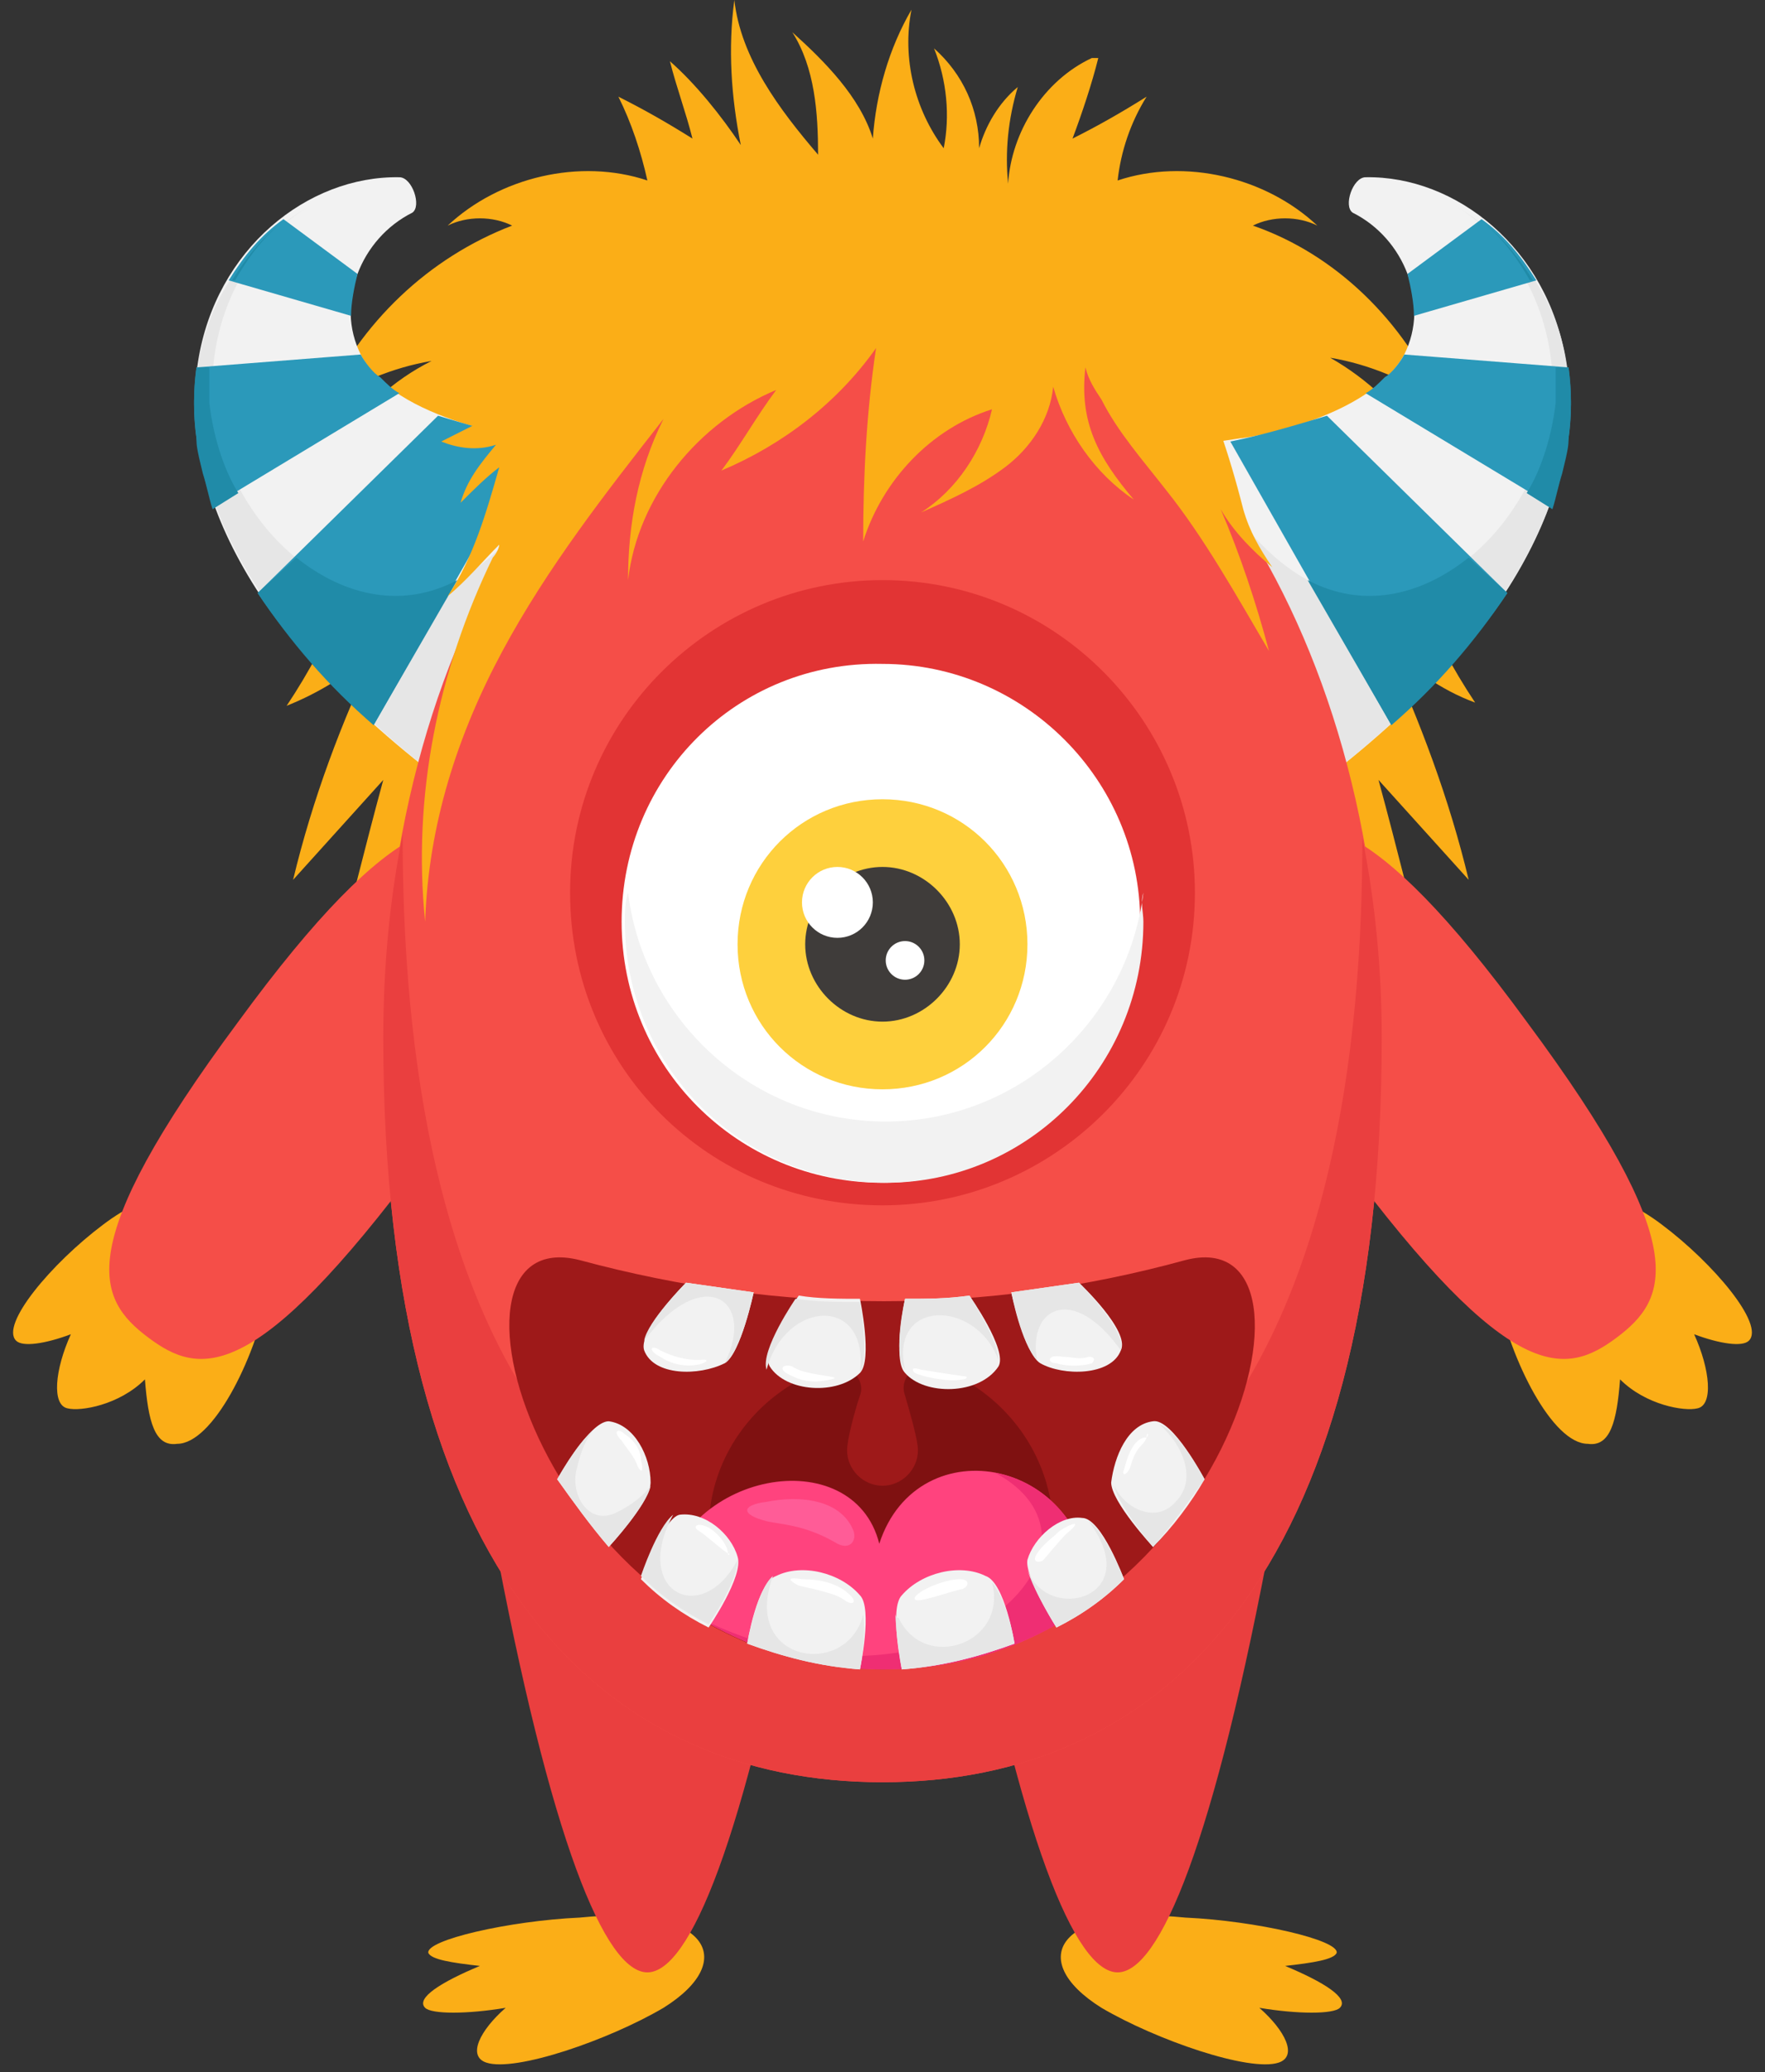 <?xml version="1.0" encoding="UTF-8"?><svg xmlns="http://www.w3.org/2000/svg" xmlns:xlink="http://www.w3.org/1999/xlink" height="64.3" preserveAspectRatio="xMidYMid meet" version="1.0" viewBox="5.6 1.0 54.8 64.3" width="54.8" zoomAndPan="magnify"><rect x="5.6" y="1.0" width="54.8" height="64.3" fill="#333333" stroke="none"/><g><g><g><g><g><path d="M26.2,63.3c-1.7,1-4.6,2-5.5,1.7c-0.6-0.2-0.2-1,0.6-1.7c-1.2,0.2-2.3,0.2-2.5,0 c-0.3-0.3,0.5-0.8,1.7-1.3c-0.9-0.1-1.5-0.2-1.6-0.4c-0.1-0.4,2.5-1,4.7-1.1C27.5,60.1,28.6,61.8,26.2,63.3z" fill="#FBAE17"/></g></g><g><path d="M20.9,48.5c1.8,9.7,3.5,13.7,4.8,13.7c1.3,0,3-4,4.8-13.7H20.9z" fill="#EA3F3F"/></g></g><g><g><g><path d="M39.8,63.3c1.7,1,4.6,2,5.5,1.7c0.6-0.2,0.2-1-0.6-1.7c1.2,0.2,2.3,0.2,2.5,0c0.3-0.3-0.5-0.8-1.7-1.3 c0.9-0.1,1.5-0.2,1.6-0.4c0.1-0.4-2.5-1-4.7-1.1C38.5,60.1,37.4,61.8,39.8,63.3z" fill="#FBAE17"/></g></g><g><path d="M45.1,48.5c-1.8,9.7-3.5,13.7-4.8,13.7c-1.3,0-3-4-4.8-13.7H45.1z" fill="#EA3F3F"/></g></g></g><g><g><path d="M51.2,28.3c-0.9-1-1.9-2.1-2.8-3.1c0.6,2.2,1.1,4.3,1.7,6.5c-1.3-1.1-2.3-2.4-3.1-3.8 c0.7,2.5,0,5.3-1.7,7.2c0.2-1.3,0.1-2.7-0.2-4c-0.7,2.2-2.3,4-4.3,5.1c0.4-0.9,0.6-1.8,0.5-2.8c-1.3,1.7-3,3-4.9,3.8 c0.4-0.7,0.7-1.6,0.7-2.5C36,36.1,34.6,37.2,33,38c-1.6-0.8-3-1.9-4.2-3.3c0,0.9,0.3,1.7,0.7,2.5c-1.9-0.8-3.6-2.1-4.9-3.8 c-0.1,0.9,0.1,1.9,0.5,2.8c-2-1.1-3.6-2.9-4.3-5.1c-0.3,1.3-0.4,2.7-0.2,4c-1.7-1.9-2.4-4.7-1.7-7.2c-0.8,1.5-1.8,2.8-3.1,3.8 c0.6-2.2,1.1-4.3,1.7-6.5c-0.9,1-1.9,2.1-2.8,3.1c0.6-2.5,1.5-4.9,2.6-7.2c-0.8,0.8-1.8,1.4-2.8,1.8c1.4-2.1,2.4-4.5,2.8-7 c-0.8,1-1.6,1.6-2.5,2.7c0.2-2.7,1.8-5.2,4.2-6.4c-1.2,0.2-2.4,0.7-3.4,1.4C16.8,11,18.9,9,21.5,8c-0.6-0.3-1.4-0.3-2,0 c1.6-1.5,4.1-2.1,6.2-1.4c-0.2-0.9-0.5-1.8-0.9-2.6c0.8,0.4,1.5,0.8,2.3,1.3c-0.2-0.8-0.5-1.6-0.7-2.4c0.8,0.7,1.6,1.7,2.2,2.6 c-0.3-1.5-0.4-3-0.2-4.5c0.2,1.8,1.4,3.4,2.6,4.8c0-1.3-0.1-2.7-0.8-3.8c1,0.9,2.1,2,2.5,3.3c0.1-1.4,0.5-2.8,1.2-4 c-0.3,1.5,0.1,3.1,1,4.3c0.2-1,0.1-2.1-0.3-3.1c0.9,0.8,1.4,1.9,1.4,3.1c0.2-0.7,0.6-1.4,1.2-1.9c-0.3,1-0.4,2-0.3,3 C37,5.1,38,3.5,39.5,2.8h0.2c-0.2,0.8-0.5,1.7-0.8,2.5c0.8-0.4,1.5-0.8,2.3-1.3c-0.5,0.8-0.8,1.7-0.9,2.6 c2.1-0.7,4.6-0.1,6.2,1.4c-0.6-0.3-1.4-0.3-2,0c2.6,0.9,4.7,3,5.8,5.5c-1-0.7-2.2-1.2-3.4-1.4c2.3,1.3,4,3.8,4.2,6.4 c-0.8-1-1.6-1.6-2.5-2.7c0.4,2.5,1.4,4.9,2.8,7c-1.1-0.4-2-1.1-2.8-1.8C49.7,23.4,50.6,25.8,51.2,28.3z" fill="#FBAE17"/></g><g><g><g><g><path d="M59.9,42.6c-0.2,0.2-0.9,0.1-1.7-0.2c0.5,1.1,0.6,2.2,0.1,2.3c-0.4,0.1-1.6-0.1-2.4-0.9 c-0.1,1.3-0.3,2.1-1,2c-1.1,0-2.4-2.6-2.8-4.6c-0.5-2.9,2.2-4.4,5.1-2.2C58.8,40.2,60.4,42.1,59.9,42.6z" fill="#FBAE17"/></g></g><g><path d="M53,32.7c5.2,7,4.4,8.6,2.8,9.8c-1.6,1.2-3.3,1.5-8.5-5.5c-5-6.7-4.4-8.6-2.8-9.8 C46.1,26,48.1,26,53,32.7z" fill="#F54E48"/></g></g><g><g><g><path d="M6.1,42.6c0.2,0.2,0.9,0.1,1.7-0.2c-0.5,1.1-0.6,2.2-0.1,2.3c0.4,0.1,1.6-0.1,2.4-0.9 c0.1,1.3,0.3,2.1,1,2c1.1,0,2.4-2.6,2.8-4.6c0.5-2.9-2.2-4.4-5.1-2.2C7.2,40.2,5.6,42.1,6.1,42.6z" fill="#FBAE17"/></g></g><g><path d="M13,32.7c-5.2,7-4.4,8.6-2.8,9.8c1.6,1.2,3.3,1.5,8.5-5.5c5-6.7,4.4-8.6,2.8-9.8 C19.9,26,17.9,26,13,32.7z" fill="#F54E48"/></g></g></g><g><g><g><g><g><path d="M46.7,25.2L42,14.9c0.9-0.1,1.4-0.2,2.1-0.3c0.2,0,4-0.6,5.1-2.6c0.8-1.6,0-3.6-1.6-4.4 c-0.3-0.2,0-1.1,0.4-1.1C53.6,6.4,59.4,15.5,46.7,25.2z" fill="#F2F2F2"/></g><g><path d="M52.1,19.7c-0.1,0.1-1.5,2.5-5.4,5.5L42,14.9c0.4,0,0.1,0,0.6-0.1c0,0,0.4,0.7,0.8,1.4 c0.9,1.3,2,2.6,3.5,3.1c0.3,0.1,0.6,0.2,1,0.2c1,0.1,2-0.3,2.8-0.8c1-0.7,1.7-1.5,2.3-2.6c0.6-1.2,0.8-2.2,0.8-3.4 c-0.1-2.3-1.3-4.3-3-5.3c0.7,0.4,1.4,1,2,1.7C54.8,11.4,55.1,15.4,52.1,19.7z" fill="#E6E6E6"/></g><g><g><path d="M43.8,14.7l5,8.8c1.3-1.2,2.6-2.6,3.6-4.1l-5.6-5.5C45.8,14.2,44.8,14.5,43.8,14.7z" fill="#2B99BA"/></g><g><path d="M54.3,12.4c0.1,0.8,0.1,1.5,0,2.2c-0.1,0.8-0.3,1.4-0.5,2.1l-5.8-3.5c0.2-0.1,0.4-0.3,0.6-0.5 c0.2-0.1,0.5-0.5,0.6-0.7L54.3,12.4z" fill="#2B99BA"/></g><g><path d="M49.5,10.8c0-0.4-0.1-0.9-0.2-1.3l2.3-1.7c0.7,0.5,1.2,1.1,1.7,1.9L49.5,10.8z" fill="#2B99BA"/></g></g></g><g fill="#208BA8"><path d="M52.4,19.4c-1,1.5-2.2,2.9-3.6,4.1l-2.6-4.5c1.7,0.9,3.5,0.5,5-0.7L52.4,19.4z"/><path d="M53.1,9.7c-0.4-0.7-0.9-1.4-1.6-1.9l0,0c0.7,0.5,1.2,1.1,1.7,1.9L53.1,9.7z"/><path d="M54.3,12.4c0.1,0.7,0.1,1.4,0,2.2c0,0.2,0,0.3-0.2,1.1c-0.1,0.3-0.2,0.8-0.3,1.1l-0.8-0.5 c0.5-0.8,0.8-1.9,0.9-2.8c0-0.4,0-0.7,0-1.1L54.3,12.4z"/></g></g></g><g><g><g><g><path d="M19.3,25.2L24,14.9c-2.2-0.2-6.2-0.9-7.2-2.9c-0.8-1.6,0-3.6,1.6-4.4c0.3-0.2,0-1.1-0.4-1.1 C12.3,6.4,6.6,15.6,19.3,25.2z" fill="#F2F2F2"/></g><g><path d="M13.9,19.7c0.1,0.1,1.5,2.5,5.4,5.5L24,14.9c-0.4,0-0.1,0-0.6-0.1c0,0-0.4,0.7-0.8,1.4 c-0.9,1.3-2,2.6-3.5,3.1c-0.3,0.1-0.6,0.2-1,0.2c-1,0.1-2-0.3-2.8-0.8c-1-0.7-1.7-1.5-2.3-2.6c-0.6-1.2-0.8-2.2-0.8-3.4 c0.1-2.3,1.3-4.3,3-5.3c-0.7,0.4-1.4,1-2,1.7C11.2,11.4,10.9,15.4,13.9,19.7z" fill="#E6E6E6"/></g><g><g><path d="M22.2,14.7l-5,8.8c-1.3-1.2-2.6-2.6-3.6-4.1l5.6-5.5C20.2,14.2,21.2,14.5,22.2,14.7z" fill="#2B99BA"/></g><g><path d="M11.7,12.4c-0.1,0.8-0.1,1.5,0,2.2c0.1,0.8,0.3,1.4,0.5,2.1l5.8-3.5c-0.2-0.1-0.4-0.3-0.6-0.5 c-0.2-0.1-0.5-0.5-0.6-0.7L11.7,12.4z" fill="#2B99BA"/></g><g><path d="M16.5,10.8c0-0.4,0.1-0.9,0.2-1.3l-2.3-1.7c-0.7,0.5-1.2,1.1-1.7,1.9L16.5,10.8z" fill="#2B99BA"/></g></g></g><g fill="#208BA8"><path d="M13.6,19.4c1,1.5,2.2,2.9,3.6,4.1l2.6-4.5c-1.7,0.9-3.5,0.5-5-0.7L13.6,19.4z"/><path d="M12.9,9.7c0.4-0.7,0.9-1.4,1.6-1.9l0,0c-0.7,0.5-1.2,1.1-1.7,1.9L12.9,9.7z"/><path d="M11.7,12.4c-0.1,0.7-0.1,1.4,0,2.2c0,0.2,0,0.3,0.2,1.1c0.1,0.3,0.2,0.8,0.3,1.1l0.8-0.5 c-0.5-0.8-0.8-1.9-0.9-2.8c0-0.4,0-0.7,0-1.1L11.7,12.4z"/></g></g></g></g><g><path d="M48.5,33.2c0,16.8-6.9,23.1-15.5,23.1c-8.6,0-15.5-6.3-15.5-23.1c0-12.8,6.9-23.1,15.5-23.1 C41.6,10.1,48.5,20.5,48.5,33.2z" fill="#F54E48"/></g><g><path d="M48.5,33.2c0,16.8-6.9,23.1-15.5,23.1s-15.5-6.3-15.5-23.1c0-2.2,0.2-4.3,0.6-6.3 c0,17.1,6.7,23.5,14.9,23.5S47.9,44,47.9,27C48.3,29,48.5,31.1,48.5,33.2z" fill="#EA3F3F"/></g><g><path d="M33,52.8c-10.4,0-14.5-14-9.4-12.7c6.3,1.7,12.6,1.7,18.8,0C47.4,38.8,43.5,52.8,33,52.8z" fill="#9E1919"/></g><g><path d="M43.5,16.8c0.6,1.4,1.1,2.9,1.5,4.4c-1-1.7-2-3.5-3.2-5c-0.7-0.9-1.5-1.8-2-2.8c-0.2-0.3-0.4-0.6-0.5-1 c-0.2,1.7,0.4,2.8,1.5,4.1c-1.2-0.8-2.1-2.1-2.5-3.5c-0.1,1-0.7,1.9-1.5,2.5c-0.8,0.6-1.7,1-2.6,1.4c1.1-0.7,1.9-1.9,2.2-3.2 c-1.9,0.6-3.4,2.2-4,4.1c0-2,0.1-4,0.4-6c-1.2,1.7-2.9,3-4.8,3.8c0.6-0.8,1.1-1.7,1.7-2.5c-2.4,1-4.3,3.3-4.6,5.9 c0-1.7,0.3-3.4,1.1-5c-1.8,2.3-3.6,4.6-5,7.2c-1.4,2.6-2.3,5.4-2.4,8.4c-0.4-3.9,0.4-7.8,2.1-11.3c0.1-0.1,0.2-0.3,0.2-0.4 c-0.5,0.5-1,1.1-1.6,1.6c0.8-1.2,1.2-2.6,1.6-4c-0.4,0.3-0.8,0.7-1.2,1.1c0.2-0.7,0.6-1.2,1.1-1.8c-0.6,0.2-1.2,0.1-1.7-0.1 C32.7,8,40.6,2.6,44.2,16.8c0.2,0.7,0.5,1.2,0.9,1.8C44.5,18.1,43.9,17.5,43.5,16.8z" fill="#FBAE17"/></g><g><g><g><path d="M23.3,28.7c0,5.4,4.3,9.7,9.7,9.7c5.3,0,9.7-4.3,9.7-9.7c0-5.3-4.3-9.7-9.7-9.7 C27.7,19,23.3,23.3,23.3,28.7z" fill="#E23434"/></g><g><path d="M24.9,29.6c0,4.5,3.6,8.1,8.1,8.1c4.4,0,8-3.6,8-8.1c0-4.4-3.6-8-8-8C28.5,21.5,24.9,25.1,24.9,29.6z" fill="#FFF"/></g><g><path d="M41.1,29.6c0,4.5-3.6,8.1-8,8.1c-4.5,0-8.1-3.6-8.1-8.1c0-0.3,0-0.6,0.1-0.9c0.5,4,3.9,7.1,8,7.1 c4.1,0,7.5-3.1,8-7.1C41,29,41.1,29.3,41.1,29.6z" fill="#F2F2F2"/></g><g><g><path d="M28.5,30.3c0,2.5,2,4.5,4.5,4.5c2.5,0,4.5-2,4.5-4.5c0-2.5-2-4.5-4.5-4.5 C30.5,25.8,28.5,27.8,28.5,30.3z" fill="#FED03D"/></g><g><path d="M30.6,30.3c0,1.3,1.1,2.4,2.4,2.4c1.3,0,2.4-1.1,2.4-2.4c0-1.3-1.1-2.4-2.4-2.4 C31.7,27.9,30.6,29,30.6,30.3z" fill="#3F3C3A"/></g><g><circle cx="31.6" cy="29" fill="#FFF" r="1.1"/></g><g><circle cx="33.7" cy="30.8" fill="#FFF" r=".6"/></g></g></g></g><g><path d="M38.3,48.5c0,1.3-0.5,2.5-1.3,3.4c-1.2,0.3-2.6,0.6-4.1,0.6c-1.5,0-2.8-0.2-4.1-0.6 c-0.8-0.9-1.2-2.1-1.2-3.4c0-2.4,1.6-4.4,3.8-5.1c0.5-0.2,1.1,0.4,0.9,0.9c-0.2,0.6-0.4,1.4-0.4,1.7c0,0.6,0.5,1.1,1.1,1.1 c0.6,0,1.1-0.5,1.1-1.1c0-0.3-0.2-1-0.4-1.7c-0.2-0.5,0.3-1.1,0.9-0.9C36.7,44.1,38.3,46.1,38.3,48.5z" fill="#7F1111"/></g><g><path d="M39.5,50.7c-1.8,1.3-3.9,2.1-6.5,2.1c-2.8,0-5-1-6.9-2.4c0.6-3.8,6-4.7,6.8-1.5 C34.1,45.2,39.5,46.2,39.5,50.7z" fill="#FF437E"/></g><g><path d="M39.5,50.7c-1.8,1.3-3.9,2.1-6.5,2.1c-2.4,0-4.5-0.8-6.2-1.9c0.8,0.5,1.6,0.8,2.5,1.1 c6.6,1.8,11.1-3.2,7.2-5.3C38.1,47,39.5,48.4,39.5,50.7z" fill="#EF2E73"/></g><g><g><path d="M32.3,50.5c0.4,0.4,0,2.3,0,2.3c-1.3-0.1-2.4-0.4-3.5-0.8c0,0,0.3-1.9,0.9-2.1 C30.5,49.5,31.7,49.8,32.3,50.5z" fill="#F2F2F2"/></g><g><path d="M32.3,52.8c-1.3-0.1-2.4-0.4-3.5-0.8c0,0,0.3-1.7,0.8-2.1c-1,2.7,2.3,3.2,2.8,1.2 C32.5,51.8,32.3,52.8,32.3,52.8z" fill="#E6E6E6"/></g><g><path d="M25.8,47c0,0.6-1.3,2-1.3,2c-0.6-0.7-1.1-1.4-1.6-2.1c0,0,1-1.8,1.6-1.8C25.3,45.2,25.8,46.2,25.8,47z" fill="#F2F2F2"/></g><g><path d="M25.8,47.1c-0.1,0.6-1.3,1.9-1.3,1.9c-0.6-0.7-1.1-1.4-1.6-2.1c0,0,0.6-1.1,1.1-1.5 c-0.3,0.4-0.4,0.8-0.5,1.2c-0.2,0.8,0.4,1.8,1.3,1.3C25.2,47.7,25.6,47.4,25.8,47.1z" fill="#E6E6E6"/></g><g><path d="M37.1,52c-1.1,0.4-2.2,0.7-3.5,0.8c0,0-0.4-1.9,0-2.3c0.6-0.7,1.8-1,2.6-0.6C36.8,50.1,37.1,52,37.1,52z" fill="#F2F2F2"/></g><g><path d="M37.1,52c-1.1,0.4-2.2,0.7-3.5,0.8c0,0-0.2-1.1-0.2-1.8c0,0.1,0,0.2,0.1,0.2c0.8,1.7,3.4,0.8,2.9-1.1 C36.9,50.7,37.1,52,37.1,52z" fill="#E6E6E6"/></g><g><path d="M33.7,43.6c-0.4-0.4,0-2.3,0-2.3c0.7,0,1.3,0,2-0.1c0,0,1.2,1.7,0.9,2.2C36,44.3,34.3,44.3,33.7,43.6z" fill="#F2F2F2"/></g><g><path d="M36.6,43.2c0-0.6-0.9-2-0.9-2c-0.7,0.1-1.3,0.1-2,0.1c0,0-0.4,1.7,0,2.2C33.2,41.3,35.9,41.3,36.6,43.2z" fill="#E6E6E6"/></g><g><path d="M43,46.9c-0.4,0.7-1,1.5-1.6,2.1c0,0-1.3-1.4-1.3-2c0.1-0.8,0.5-1.8,1.3-1.9C42,45,43,46.9,43,46.9z" fill="#F2F2F2"/></g><g><path d="M41.6,45.2c0.7,0.6,1.2,1.7,0.5,2.4c-0.6,0.7-1.6,0.2-1.9-0.5c0.1,0.6,1.2,1.9,1.2,1.9 c0.6-0.7,1.1-1.4,1.6-2.1C43,46.9,42.2,45.4,41.6,45.2z" fill="#E6E6E6"/></g><g><path d="M37,41.1c0.7-0.1,1.4-0.2,2.1-0.3c0,0,1.6,1.5,1.3,2.1c-0.3,0.8-1.8,0.8-2.5,0.4C37.4,43,37,41.1,37,41.1 z" fill="#F2F2F2"/></g><g><path d="M39.5,43.3c-0.3,0.1-0.8,0.1-1.1,0c-0.3,0-0.3-0.3,0.2-0.2c0.3,0,0.5,0.1,0.8,0 C39.6,43.1,39.6,43.2,39.5,43.3z" fill="#FFF"/></g><g><path d="M40.4,42.9c-1.5-2.1-2.9-1.3-2.6,0.3c-0.5-0.5-0.8-2.1-0.8-2.1c0.7-0.1,1.4-0.2,2.1-0.3 C39.1,40.8,40.6,42.3,40.4,42.9z" fill="#E6E6E6"/></g><g><path d="M25.6,42.9c-0.2-0.6,1.3-2.1,1.3-2.1c0.7,0.1,1.4,0.2,2.1,0.3c0,0-0.4,1.9-0.9,2.2 C27.3,43.7,25.9,43.7,25.6,42.9z" fill="#F2F2F2"/></g><g><path d="M26.9,40.8c0,0-1.2,1.2-1.3,1.8c1.8-2.4,3.5-1.3,2.5,0.7c0,0,0,0,0,0c0.5-0.3,0.9-2.2,0.9-2.2 C28.3,41,27.6,40.9,26.9,40.8z" fill="#E6E6E6"/></g><g><path d="M32.3,41.3c0,0,0.4,1.9,0,2.3c-0.7,0.7-2.3,0.6-2.8-0.2c-0.3-0.5,0.9-2.2,0.9-2.2 C31,41.3,31.7,41.3,32.3,41.3z" fill="#F2F2F2"/></g><g><path d="M32.3,43.6c0.3-0.5,0-2.2,0-2.2c-0.7,0-1.3,0-2-0.1c0,0-1.1,1.6-0.9,2.2C30,41.3,32.6,41.2,32.3,43.6z" fill="#E6E6E6"/></g><g><path d="M40.5,50c-0.6,0.6-1.3,1.1-2.1,1.5c0,0-1-1.6-0.9-2.1c0.2-0.7,1-1.4,1.7-1.3C39.8,48.1,40.5,50,40.5,50z" fill="#F2F2F2"/></g><g><path d="M40.5,50c-0.6,0.6-1.3,1.1-2.1,1.5c0,0-0.7-1.1-0.9-1.8c0.6,1.7,3.7,0.9,1.9-1.5 C39.9,48.5,40.5,50,40.5,50z" fill="#E6E6E6"/></g><g><path d="M28.5,49.3c0.2,0.6-0.9,2.2-0.9,2.2c-0.8-0.4-1.5-0.9-2.1-1.5c0,0,0.7-1.9,1.2-2 C27.5,47.9,28.3,48.6,28.5,49.3z" fill="#F2F2F2"/></g><g><path d="M28.5,49.4c0,0.7-0.9,2-0.9,2c-0.8-0.4-1.5-0.9-2.1-1.5c0,0,0.5-1.5,1-1.9 C25.2,50.4,27.4,51.5,28.5,49.4z" fill="#E6E6E6"/></g></g><g><path d="M35.5,43.8c-0.5,0.1-1.3-0.1-1.5-0.2c-0.1-0.1-0.1-0.2,0.2-0.1c0.6,0.1,1.3,0.2,1.3,0.2 C35.7,43.7,35.6,43.8,35.5,43.8z" fill="#FFF"/></g><g><path d="M31.4,43.8c-0.4,0.1-0.8,0.1-1.2-0.1c-0.5-0.2-0.3-0.4,0-0.3C30.6,43.7,31.9,43.7,31.4,43.8z" fill="#FFF"/></g><g><path d="M26.1,43.1c-0.4-0.2-0.3-0.4,0-0.2c0.4,0.2,0.8,0.3,1.2,0.3C28,43.1,27,43.7,26.1,43.1z" fill="#FFF"/></g><g><path d="M25.4,46.5c-0.1-0.3-0.3-0.5-0.5-0.8c-0.3-0.3-0.1-0.4,0.1-0.2c0.3,0.2,0.5,0.5,0.5,0.8 C25.6,46.7,25.5,46.7,25.4,46.5z" fill="#FFF"/></g><g><path d="M28.2,49.2c-0.3-0.2-0.6-0.5-0.9-0.7c-0.2-0.1-0.1-0.3,0.3-0.1C27.8,48.5,28.2,48.9,28.2,49.2 C28.3,49.2,28.2,49.3,28.2,49.2z" fill="#FFF"/></g><g><path d="M31.9,50.7c-0.2-0.1-0.1-0.2-1.5-0.5c-0.2-0.1-0.5-0.3,0.1-0.2c0.5,0,1.1,0.1,1.5,0.5 C32.2,50.7,32.1,50.8,31.9,50.7z" fill="#FFF"/></g><g><path d="M35.5,50.3C35,50.4,34,50.8,34,50.6c0-0.2,0.9-0.6,1.4-0.6C35.7,50,35.7,50.2,35.5,50.3z" fill="#FFF"/></g><g><path d="M38.7,48.6c-0.2,0.2-0.7,0.8-0.7,0.8c-0.1,0.1-0.4,0.1-0.2-0.2c0.2-0.3,0.5-0.5,0.7-0.7 C38.8,48.3,39.3,48.1,38.7,48.6z" fill="#FFF"/></g><g><path d="M41.2,45.6c-0.1,0.3-0.3,0.2-0.5,0.9c-0.1,0.3-0.3,0.3-0.2,0.1C40.6,46.2,40.8,45.6,41.2,45.6 C41.2,45.4,41.3,45.5,41.2,45.6z" fill="#FFF"/></g><g><path d="M31.6,48.9c-1-0.6-1.8-0.6-2.2-0.7c-0.8-0.2-0.8-0.5,0-0.6c1-0.2,2.3-0.1,2.7,0.9 C32.2,48.8,32,49.1,31.6,48.9z" fill="#FF5C97"/></g></g></g></svg>